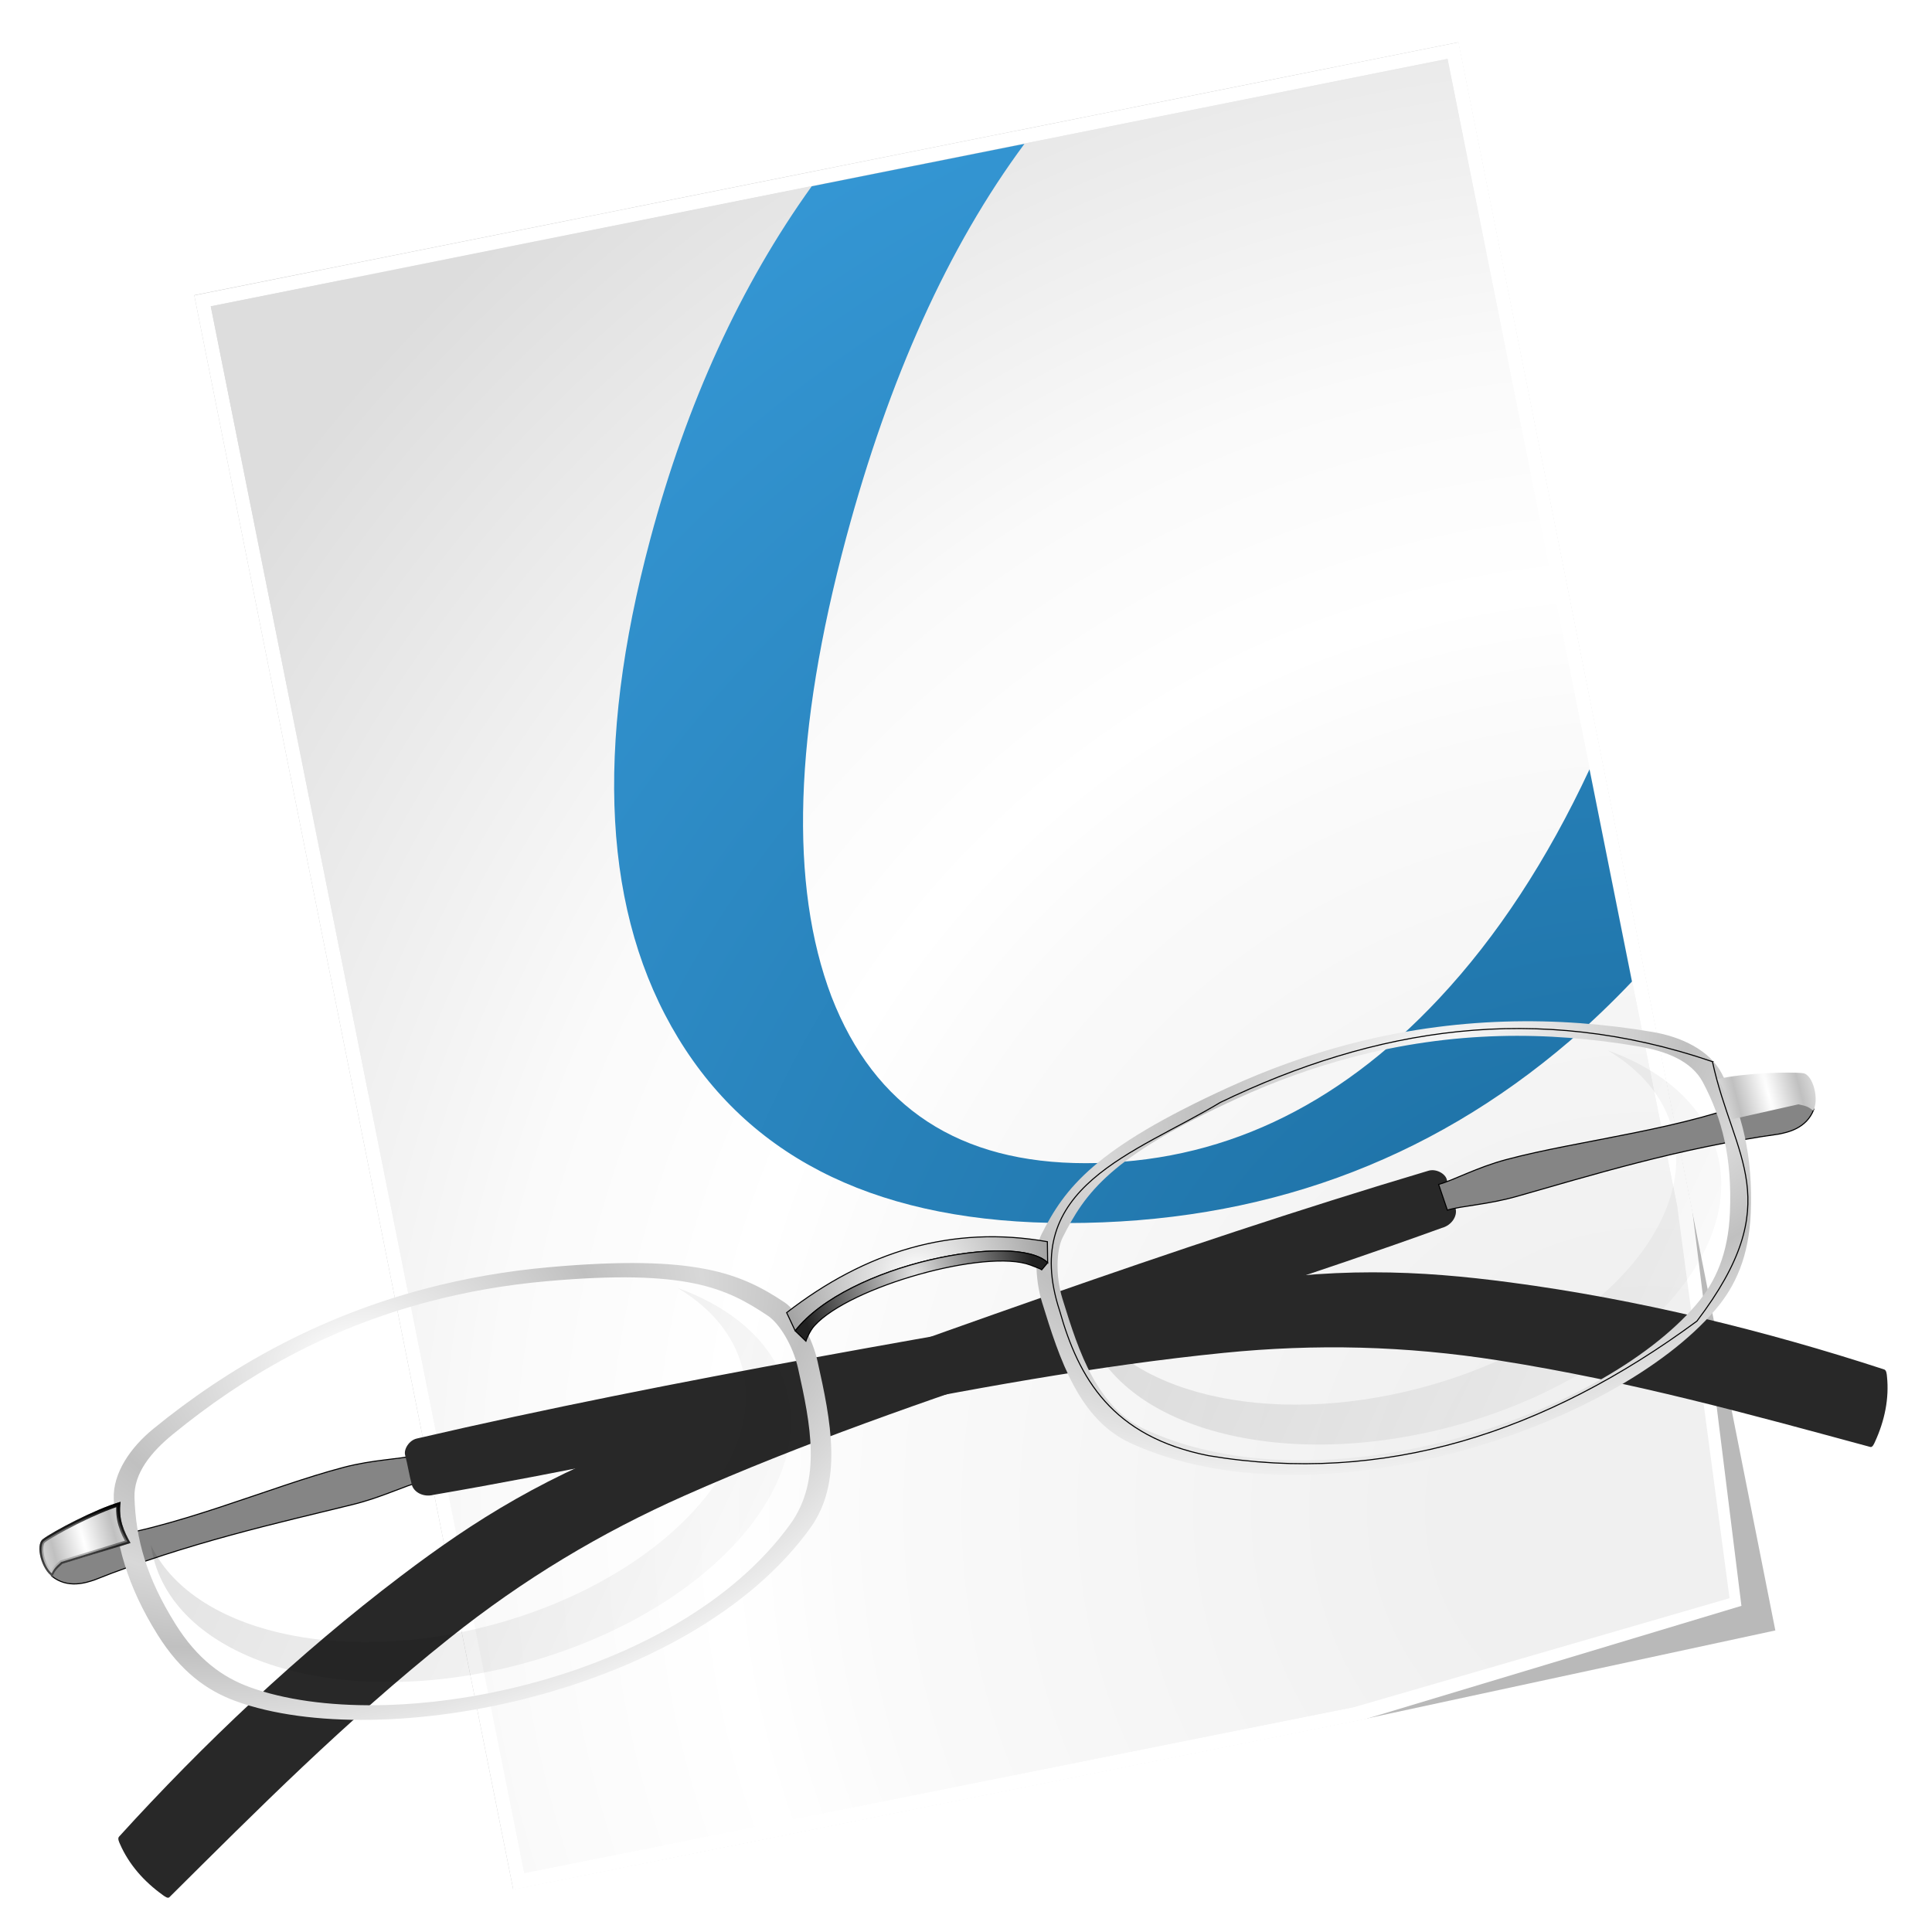 <?xml version="1.0" encoding="UTF-8"?>
<svg xmlns="http://www.w3.org/2000/svg" xmlns:xlink="http://www.w3.org/1999/xlink" width="32" height="32" viewBox="0 0 128 128">
  <style><![CDATA[.B{fill:none}.C{fill-rule:evenodd}.D{clip-path:url(#H)}.E{stroke:#000}.F{stroke-width:3}.G{stroke-width:4.1}.H{opacity:.824}.I{clip-path:url(#Q)}.J{stroke-linejoin:miter}.K{stroke-miterlimit:4}.L{stroke-dasharray:none}.M{stroke-opacity:1}.N{fill:#282828}.O{filter:url(#U)}.P{clip-path:url(#N)}.Q{clip-path:url(#V)}]]></style>
  <defs>
    <linearGradient id="A" xlink:href="#AH">
      <stop offset="0" stop-color="#fff"></stop>
      <stop offset="1" stop-color="#fff" stop-opacity="0"></stop>
    </linearGradient>
    <linearGradient id="B" xlink:href="#AH">
      <stop offset="0" stop-opacity=".28"></stop>
      <stop offset="1" stop-opacity="0"></stop>
    </linearGradient>
    <linearGradient id="C" xlink:href="#AH">
      <stop offset="0"></stop>
      <stop offset="1" stop-opacity="0"></stop>
    </linearGradient>
    <linearGradient id="D" xlink:href="#AH">
      <stop offset="0" stop-color="#fefefe"></stop>
      <stop offset="1" stop-color="#a2a2a2"></stop>
    </linearGradient>
    <linearGradient id="E" xlink:href="#AH">
      <stop offset="0" stop-color="#fefefe"></stop>
      <stop offset="1" stop-color="#fefefe" stop-opacity="0"></stop>
    </linearGradient>
    <linearGradient id="F" xlink:href="#AH">
      <stop offset="0"></stop>
      <stop offset="1" stop-opacity="0"></stop>
    </linearGradient>
    <linearGradient id="G" xlink:href="#AH">
      <stop offset="0" stop-color="#fff"></stop>
      <stop offset=".69" stop-color="silver"></stop>
      <stop offset="1" stop-color="#d8d8d8"></stop>
    </linearGradient>
    <clipPath id="H">
      <path d="M-2267.13 169.813c-105.12-.106-198.87 24.5-281.5 62.03-25.425 11.548-47.416 30.533-52.844 54.063-9.213 39.936-8.883 82.67 7.188 134.563 12.03 38.848 31.26 62.627 55.28 79.28 120.117 83.283 415.306 103.194 564.625-19.22 41.3-33.858 44.606-93.187 46.844-150.156.91-23.2-6.477-50.94-15.625-61.28-33.005-37.31-69.468-65.494-205.406-88.906-41.008-7.063-80.54-10.336-118.562-10.375zm0 12.625c36.183.037 73.757 3.154 112.78 9.875 129.364 22.28 161.09 49.09 192.5 84.594 8.705 9.84 15.742 33.234 14.875 55.313-2.13 54.214-5.29 107.686-44.594 139.906-142.098 116.492-417.005 97.537-531.313 18.28-22.86-15.85-41.144-38.468-52.594-75.437-15.294-49.382-15.61-87.058-6.844-125.062 5.165-22.392 26.086-37.448 50.28-48.437 78.634-35.715 164.87-59.133 264.906-59.03z" class="B E F J K L M"></path>
    </clipPath>
    <filter id="I">
      <feGaussianBlur stdDeviation="2.694"></feGaussianBlur>
    </filter>
    <filter id="J">
      <feGaussianBlur stdDeviation="1.347"></feGaussianBlur>
    </filter>
    <filter id="K">
      <feGaussianBlur stdDeviation="3.502"></feGaussianBlur>
    </filter>
    <filter id="L">
      <feGaussianBlur stdDeviation="1.707"></feGaussianBlur>
    </filter>
    <filter id="M">
      <feGaussianBlur stdDeviation="1.695"></feGaussianBlur>
    </filter>
    <clipPath id="N">
      <path d="M-1953.898 1026.42c1.988 1.286 1.285 4.75.92 7.095-3.2 20.576-12.77 39.775-26.695 56.644-1.374 1.665-3.6 4.608-5.46 3.536-101.17-58.32-201.265-117.098-317.15-168.186-81.968-36.135-163.14-59.556-248.675-73.28-235.222-37.744-503.63-38.946-753.917-61.224-9.724 0-17.335-7.01-17.335-14.46 0-10.32 1.055-18.9 1.055-28.686 0-5.34 6.92-12.392 14.562-12.16 250.53 7.645 515.15 33.507 761.64 54.06 113.76 9.486 191.874 34.53 271.5 67.274 112.455 46.245 220.968 105.594 319.553 169.387z" fill-opacity="1" stroke="none" class="C N"></path>
    </clipPath>
    <filter id="O">
      <feGaussianBlur stdDeviation="9.137"></feGaussianBlur>
    </filter>
    <filter id="P">
      <feGaussianBlur stdDeviation="1.861"></feGaussianBlur>
    </filter>
    <clipPath id="Q">
      <path d="M-2318.854 305.645c10.668-4.334 53.717-14.576 79.692-15.254-6.235 15.292-4.09 27.79-.85 39.925l-67.108 2.548c-3.964 2.25-7.928 3.33-11.892 9.344-8.323-8.358-8.66-32.98.158-36.563z" stroke="url(#linearGradient3808)" filter="url(#P)" class="B G J K L M"></path>
    </clipPath>
    <filter id="R">
      <feGaussianBlur stdDeviation="1.129"></feGaussianBlur>
    </filter>
    <filter id="S">
      <feGaussianBlur stdDeviation=".104"></feGaussianBlur>
    </filter>
    <filter id="T" x="-.012" width="1.024" y="-.121" height="1.242">
      <feGaussianBlur stdDeviation="1.431"></feGaussianBlur>
    </filter>
    <filter id="U" x="-.017" width="1.034" y="-.134" height="1.268">
      <feGaussianBlur stdDeviation="2.613"></feGaussianBlur>
    </filter>
    <clipPath id="V">
      <path d="M-2127.7 482.333c11.385 16.002 30.21 14.51 38.023 14.044 93.247-11.353 181.81-7.684 253.326-6.406 28.578.51 51.815-4.655 66.56-4.252l1.76-25.45c-15.24-.347-38.875-6.245-67.29-6.34-71.773-.238-171.467 15.994-249.583 4.377h-42.647l-.15 24.027z" class="B E G J K L M O"></path>
    </clipPath>
    <filter id="W" x="-.057" width="1.115" y="-.105" height="1.21">
      <feGaussianBlur stdDeviation="1.159"></feGaussianBlur>
    </filter>
    <filter id="X">
      <feGaussianBlur stdDeviation="13.269"></feGaussianBlur>
    </filter>
    <filter id="Y">
      <feGaussianBlur stdDeviation="1.45"></feGaussianBlur>
    </filter>
    <linearGradient x1="-1308.812" y1="-306.287" x2="-283.035" y2="551.407" id="Z" xlink:href="#B"></linearGradient>
    <radialGradient cx="-1732.909" cy="331.947" r="143.212" fx="-1732.909" fy="331.947" id="a" xlink:href="#G" gradientTransform="matrix(1,5.4112362e-7,-2.012705e-7,0.372,6.6810889e-5,208.481)"></radialGradient>
    <linearGradient x1="-1893.794" y1="331.266" x2="-1876.773" y2="350.787" id="b" xlink:href="#D"></linearGradient>
    <radialGradient cx="-1629.002" cy="98.047" r="341.557" fx="-1629.002" fy="98.047" id="c" xlink:href="#G" gradientTransform="matrix(1,0,0,0.586,0,152.491)" spreadMethod="reflect"></radialGradient>
    <radialGradient cx="-1915.292" cy="316.3" r="43.099" fx="-1915.292" fy="316.3" id="d" xlink:href="#G" gradientTransform="matrix(1,2.6562553e-7,-2.2224032e-6,8.367,7.0294537e-4,-2330.077)"></radialGradient>
    <radialGradient cx="-1732.909" cy="331.947" r="143.212" fx="-1732.909" fy="331.947" id="e" xlink:href="#G" gradientTransform="matrix(1,5.4112362e-7,-2.012705e-7,0.372,0,208.481)"></radialGradient>
    <radialGradient cx="-1629.002" cy="98.047" r="341.557" fx="-1629.002" fy="98.047" id="f" xlink:href="#G" gradientTransform="matrix(-1,0,0,0.586,-2188.841,152.491)" spreadMethod="reflect"></radialGradient>
    <radialGradient cx="-1915.292" cy="316.3" r="43.099" fx="-1915.292" fy="316.3" id="g" xlink:href="#G" gradientTransform="matrix(-1,2.6562553e-7,2.2224032e-6,8.367,-2188.841,-2330.077)"></radialGradient>
    <radialGradient cx="-1092.879" cy="276.497" r="127.738" fx="-1092.879" fy="276.497" id="h" xlink:href="#D" gradientTransform="matrix(1,3.781366e-7,-3.2292777e-7,0.854,8.9288564e-5,37.37)"></radialGradient>
    <radialGradient cx="-1093.583" cy="217.837" r="123.636" fx="-1093.583" fy="217.837" id="i" gradientTransform="matrix(0.775,0.447,-0.466,0.807,-144.928,587.204)" xlink:href="#AH">
      <stop offset="0" stop-color="#e2e2e2"></stop>
      <stop offset="1" stop-color="#212121"></stop>
    </radialGradient>
    <linearGradient x1="-1080.854" y1="830.34" x2="-1080.854" y2="240.645" id="j" xlink:href="#B"></linearGradient>
    <linearGradient x1="-1080.854" y1="735.417" x2="-1080.854" y2="620.339" id="k" xlink:href="#B"></linearGradient>
    <linearGradient x1="-2180.877" y1="-260.642" x2="-1234.005" y2="686.229" id="l" xlink:href="#A"></linearGradient>
    <linearGradient x1="-2160.246" y1="-240.012" x2="-1234.005" y2="686.229" id="m" xlink:href="#A"></linearGradient>
    <linearGradient x1="-2213.146" y1="-314.287" x2="-1187.369" y2="543.407" id="n" xlink:href="#B"></linearGradient>
    <radialGradient cx="102.868" cy="110.304" fx="102.868" fy="110.304" id="o" gradientTransform="matrix(0.91,-0.182,0.182,0.911,-4.429,18.296)" r="137.893" xlink:href="#AH">
      <stop offset=".101" stop-color="#f0f0f0"></stop>
      <stop offset=".401" stop-color="#fafafa"></stop>
      <stop offset=".479" stop-color="#fff"></stop>
      <stop offset=".6" stop-color="#fafafa"></stop>
      <stop offset=".722" stop-color="#eee"></stop>
      <stop offset=".888" stop-color="#ddd"></stop>
    </radialGradient>
    <linearGradient x1="-3230.765" y1="515.371" x2="-2050.828" y2="1340.804" id="p" xlink:href="#E"></linearGradient>
    <linearGradient x1="-1898.503" y1="890.185" x2="-4511.145" y2="924.163" id="q" xlink:href="#E"></linearGradient>
    <linearGradient x1="-2255.896" y1="169.812" x2="-2255.896" y2="323.114" id="r" xlink:href="#F"></linearGradient>
    <linearGradient x1="-2255.896" y1="169.812" x2="-2255.896" y2="428.471" id="s" xlink:href="#F"></linearGradient>
    <linearGradient x1="-2266.768" y1="568.777" x2="-2266.768" y2="-39.337" id="t" xlink:href="#F"></linearGradient>
    <linearGradient x1="-2282.262" y1="275.525" x2="-2305.07" y2="344.258" id="u" xlink:href="#C"></linearGradient>
    <linearGradient x1="-2325.361" y1="122.621" x2="-2309.317" y2="723.97" id="v" xlink:href="#C"></linearGradient>
    <radialGradient cx="102.868" cy="110.304" r="137.893" fx="102.868" fy="110.304" id="w" gradientTransform="matrix(0.91,-0.182,0.182,0.911,-4.429,18.296)" xlink:href="#AH">
      <stop offset="0" stop-color="#18689a"></stop>
      <stop offset="1" stop-color="#3ba1e1"></stop>
    </radialGradient>
    <path id="x" d="M-3306.594 737.5c-7.642-.233-14.562 6.818-14.562 12.156 0 9.787-1.063 18.367-1.063 28.688 0 .998.147 2.003.406 2.97.3-5.524.656-20.896.656-26.656 0-5.34 6.92-12.39 14.562-12.156 250.53 7.645 515.167 33.51 761.656 54.063 113.76 9.486 191.874 44.536 271.5 77.28 112.253 46.162 220.557 105.37 319 169.03.585-2.496 1.074-5.023 1.47-7.562.365-2.346 1.05-5.807-.937-7.094-98.584-63.793-207.076-123.13-319.53-169.375-79.626-32.745-157.74-57.796-271.5-67.28-246.5-20.553-511.125-46.417-761.656-54.062z"></path>
    <path id="y" d="M-2127.7 482.333c11.385 16.002 30.21 14.51 38.023 14.044 93.247-11.353 181.81-7.684 253.326-6.406 28.578.51 51.815-4.655 66.56-4.252l1.76-25.45c-15.24-.347-38.875-6.245-67.29-6.34-71.773-.238-171.467 15.994-249.583 4.377h-42.647l-.15 24.027z"></path>
    <path id="z" d="M-1875.62 342.208l215.764 3.398c71.355-.425 69.656-5.097 69.656-5.097l-3.398-16.99s8.92-6.37-61.162-5.097-219.162 10.194-219.162 10.194l-1.7 13.59z"></path>
    <path id="AA" d="M-1878.875 318.05l-3.604 26.43c-16.415-.473-28-.27-35.294-2.09-22.423-5.6-4.268-17.642 38.898-24.338z"></path>
    <path id="AB" d="M-2267.13 169.813c-105.12-.106-198.87 24.5-281.5 62.03-25.425 11.548-47.416 30.533-52.844 54.063-9.213 39.936-8.883 82.67 7.188 134.563 12.03 38.848 31.26 62.627 55.28 79.28 120.117 83.283 415.306 103.194 564.625-19.22 41.3-33.858 44.606-93.187 46.844-150.156.91-23.2-6.477-50.94-15.625-61.28-33.005-37.31-69.468-65.494-205.406-88.906-41.008-7.063-80.54-10.336-118.562-10.375z"></path>
    <path id="AC" d="M-2267.13 169.813c-105.12-.106-198.87 24.5-281.5 62.03-25.425 11.548-47.416 30.533-52.844 54.063-9.213 39.936-8.883 82.67 7.188 134.563 12.03 38.848 31.26 62.627 55.28 79.28 120.117 83.283 415.306 103.194 564.625-19.22 41.3-33.858 44.606-93.187 46.844-150.156.91-23.2-6.477-50.94-15.625-61.28-33.005-37.31-69.468-65.494-205.406-88.906-41.008-7.063-80.54-10.336-118.562-10.375zm0 12.625c36.183.037 73.757 3.154 112.78 9.875 129.364 22.28 161.09 49.09 192.5 84.594 8.705 9.84 15.742 33.234 14.875 55.313-2.13 54.214-5.29 107.686-44.594 139.906-142.098 116.492-417.005 97.537-531.313 18.28-22.86-15.85-41.144-38.468-52.594-75.437-15.294-49.382-15.61-87.058-6.844-125.062 5.165-22.392 26.086-37.448 50.28-48.437 78.634-35.715 164.87-59.133 264.906-59.03z"></path>
    <path id="AD" d="M-1457.684 178.26c88.612 15.54 180.967 23.307 241.248 97.69-84.687-74.973-162.407-81.877-241.248-97.69z"></path>
    <path id="AE" d="M-1459.486 552.856c94.62-11.936 212.202-49.135 222.628-118.712-29.426 65.362-117.957 98.094-222.628 118.712z"></path>
    <path id="AF" d="M-1529.758 317.633c-105.12-.077-198.87 17.758-281.5 44.958-25.425 8.37-47.416 22.13-52.844 39.183l-1.094 3.6-3.906.226c-5.517.384-11.42.956-17.375 1.653l-11.937 1.54-11.47 1.744-5.406.883-9.75 1.767-4.22.838-3.656.793c-2.25.505-4.104.966-5.437 1.36a7.25 7.25 0 0 0-2.219 1.11c-1.333.978-2.357 2.405-3.062 4.1-.353.847-.614 1.76-.813 2.718-.397 1.918-.5 4.016-.28 6.115.14 1.4.4 2.797.813 4.145.302 1.01.678 1.992 1.125 2.922.15.3.303.608.47.906.914 1.646 2.072 3.085 3.47 4.2.035.028.06.063.094.09a29.25 29.25 0 0 0 5.344 4.077c.07.042.15.072.22.113.875.51 1.75 1.002 2.656 1.427 10.694 5.09 23.352 4.383 29.406 4.122l31.28-2.378c.005.06.026.12.03.18.008.1.023.195.03.294.003.03-.003.06 0 .09 1.243 15.22 5.323 31.43 12.875 49.103 12.03 28.156 31.26 45.4 55.28 57.46 3.24 1.628 6.605 3.22 10.094 4.78-51.59 20.127-101.526 41.736-149.156 64.074-1.024.48-1.334 1.364-1.344 2.356l-1.437.68c-1.988.932-1.302 3.44-.937 5.14.395 1.84.883 3.672 1.47 5.48l3.313-1.563c4.345 12.284 12.988 23.787 24.72 34.087 1.374 1.207 3.578 3.336 5.438 2.56l210.156-84.82c141.623 28.916 346.125 22.333 462.313-46.702 16.82-9.994 27.32-23.046 34.03-37.8.5-1.095.98-2.193 1.438-3.307.015-.037.016-.077.03-.113.458-1.114.894-2.243 1.312-3.375.445-1.206.878-2.422 1.28-3.647l1.094-3.465c.01-.038.02-.076.03-.113a127.34 127.34 0 0 0 .969-3.511c.012-.045.02-.09.03-.136l.438-1.767 115.5-7.338 115.47 7.338c5.61 22.657 16.787 43.033 40.687 57.234 116.17 69.025 320.63 75.627 462.25 46.725 73.092 27.19 141.403 56.06 210.188 84.798 1.86.777 4.095-1.353 5.47-2.56 11.73-10.3 20.343-21.802 24.688-34.087l3.344 1.563c.585-1.81 1.074-3.64 1.47-5.48.365-1.7 1.05-4.21-.937-5.14l-1.437-.68c-.01-.99-.32-1.875-1.344-2.356-47.635-22.34-97.592-43.946-149.188-64.074 3.488-1.56 6.885-3.15 10.125-4.78 24.02-12.07 43.25-29.305 55.28-57.46 7.552-17.673 11.6-33.883 12.844-49.103.003-.03-.002-.06 0-.09.008-.1.023-.195.03-.294.005-.06.026-.12.03-.18l31.28 2.378c5.9.254 18.078.922 28.594-3.76.37-.162.727-.323 1.094-.498l.188-.09c.368-.18.73-.373 1.094-.566.06-.032.127-.058.187-.09.358-.194.7-.403 1.063-.612l.187-.113a29.19 29.19 0 0 0 5.375-4.145c.616-.494 1.197-1.038 1.72-1.653 1.065-1.255 1.93-2.745 2.594-4.35.133-.32.258-.644.375-.974 1.05-2.967 1.446-6.26 1.156-9.286-.032-.336-.076-.668-.125-.997-.197-1.316-.53-2.562-1-3.692-.588-1.412-1.383-2.643-2.406-3.58-.205-.187-.403-.358-.625-.52-.006-.004-.026.004-.03 0-.438-.322-.9-.62-1.406-.838-.008-.003-.023.003-.03 0-.258-.1-.506-.19-.78-.272-3.33-.98-9.834-2.4-17.97-3.873-.01-.002-.022.002-.03 0-4.88-.884-10.35-1.785-16.094-2.65-.01-.001-.02.001-.03 0-5.744-.865-11.763-1.702-17.72-2.4-.01-.001-.02.001-.03 0a410.48 410.48 0 0 0-11.719-1.2c-.01-.001-.02.001-.03 0-3.3-.3-6.475-.515-9.53-.68l-1.062-3.6c-5.428-17.054-27.42-30.813-52.844-39.183-82.63-27.2-176.38-45.036-281.5-44.958-38.022.028-77.555 2.4-118.562 7.52-135.938 16.97-172.4 37.396-205.406 64.437-1.156.947-2.29 2.103-3.375 3.42-78.436-24.596-159.274-22.366-241.656 1.948-.222-.31-.462-.61-.687-.906-.016-.02-.015-.047-.03-.068-1.32-1.726-2.696-3.223-4.125-4.394-33.005-27.04-69.468-47.468-205.406-64.437-41.008-5.12-80.54-7.492-118.562-7.52zm461 76.826c40.217.133 78.588 4.523 95.687 13.363l4.875 2.56a72.72 72.72 0 0 0-1.062 3.624c-.05.182-.11.36-.156.544-.008.03-.023.06-.03.09-1.373 5.327-2.187 10.898-2.22 16.262v.34l-109.187 6.432-109.22-6.432c.001-2.22-.155-4.462-.406-6.727-.004-.037.004-.076 0-.113-.003-.03.003-.06 0-.09-.024-.21-.068-.423-.094-.634-.245-1.977-.555-3.955-.97-5.91l-.156-.702c-.018-.084-.044-.166-.062-.25l-.375-1.585c2.143-1.78 4.892-3.794 7.687-5.12 22.137-10.493 70.108-15.8 115.688-15.65z"></path>
    <path id="AG" d="M-1281.467 394.678c.042 78.652-127.467 142.423-284.77 142.423s-284.812-63.77-284.77-142.423c-.042-78.652 127.467-142.423 284.77-142.423s284.812 63.77 284.77 142.423h0z"></path>
    <linearGradient id="AH" gradientUnits="userSpaceOnUse"></linearGradient>
  </defs>
  <path d="M24.94 125.004l56.392-11.33 27.313-5.91-5.532-28-15.495-77.75-83.83 16.842L24.94 125.004z" transform="matrix(.999 0 0 .995 9.085 .796)" opacity=".54" fill="#131313" filter="url(#Y)"></path>
  <path d="M34.006 125.2l56.348-11.274 25.02-7.535-3.256-26.2L96.635 2.8 12.87 19.57 34.006 125.2z" fill="#fff"></path>
  <path d="M13.963 20.298l20.77 103.8 55.052-11.015 21.346-33.088-15.227-76.09-81.943 16.395z" fill="url(#o)"></path>
  <path d="M13.963 20.298l20.77 103.8 55.052-11.015 24.802-7.198-3.456-25.9-15.227-76.09-81.943 16.395z" fill="url(#o)"></path>
  <path d="M67.872 9.53l-14.094 2.813c-4.71 6.557-8.276 14.343-10.687 23.344-3.724 13.898-3.13 24.92 1.844 33.094S58.5 81.03 70.684 81.03c12.808 0 23.912-4.004 33.313-12.062 1.438-1.233 2.818-2.56 4.125-3.937L105.31 50.97c-2.805 6.005-6.116 11.073-9.97 15.188-6.817 7.28-14.608 10.906-23.406 10.906-8.37 0-13.988-3.674-16.844-11.03-2.806-7.397-2.484-17.52.97-30.406C58.9 25.06 62.818 16.35 67.872 9.53z" fill="url(#w)"></path>
  <path d="M22.672 17.632l.118.903 44.925-9.02-.254-.87-44.79 8.986z" opacity=".363" fill="#fff" class="C"></path>
  <g transform="matrix(.068 -.018 .018 .068 130.07 46.053)">
    <path d="M-409.212 237.844c25.252 25.803 39.75 55.84 39.75 87.875 0 96.22-130.596 174.28-291.5 174.28-149.97 0-273.607-67.813-289.72-154.937-.513 4.345-.78 8.733-.78 13.156 0 101.833 138.207 184.47 308.5 184.47s308.5-82.636 308.5-184.47c0-45.978-28.168-88.06-74.75-120.375z" fill="url(#Z)" class="H"></path>
    <g class="C">
      <path d="M-1954.263 594.89c-1.988 1.286-1.285 4.75-.92 7.094 3.2 20.576 12.77 39.775 26.695 56.644 1.374 1.665 3.6 4.608 5.46 3.536 101.17-58.32 201.265-117.098 317.15-168.186 81.968-36.135 163.14-59.556 248.675-73.28 235.222-37.744 503.63-38.946 753.917-61.224 9.724 0 17.335-7.01 17.335-14.46 0-10.32-1.055-18.9-1.055-28.686 0-5.34-6.92-12.392-14.562-12.16-250.53 7.645-515.15 33.507-761.64 54.06-113.76 9.486-191.874 34.53-271.5 67.274-112.455 46.245-220.968 105.594-319.553 169.387z" class="N"></path>
      <path d="M-1952.907 341.177c11.385 16.002 30.21 14.51 38.023 14.044 93.247-11.353 181.81-7.684 253.326-6.406 28.578.51 51.815-4.655 66.56-4.252l1.76-25.45c-15.24-.347-38.874-6.245-67.29-6.34-71.773-.238-171.467 15.994-249.583 4.377h-42.647l-.15 24.027z" fill="#858585" class="E"></path>
    </g>
    <g class="C">
      <path d="M-234.578 594.89c1.988 1.286 1.285 4.75.92 7.094-3.2 20.576-12.77 39.775-26.695 56.644-1.374 1.665-3.6 4.608-5.46 3.536-101.17-58.32-201.265-117.098-317.15-168.186-81.968-36.135-163.14-59.556-248.675-73.28-235.222-37.744-503.63-38.946-753.917-61.224-9.724 0-17.335-7.01-17.335-14.46 0-10.32 1.056-18.9 1.056-28.686 0-5.34 6.92-12.392 14.562-12.16 250.53 7.645 515.15 33.507 761.64 54.06 113.76 9.486 191.874 34.53 271.5 67.274 112.455 46.245 220.968 105.594 319.553 169.387z" class="N"></path>
      <path d="M-1543.32 169.813c-105.12-.106-198.87 24.5-281.5 62.03-25.425 11.548-47.416 30.533-52.844 54.063-9.213 39.936-8.883 82.67 7.188 134.563 12.03 38.848 31.26 62.627 55.28 79.28 120.117 83.283 415.305 103.194 564.625-19.22 41.3-33.858 44.606-93.187 46.844-150.156.91-23.2-6.478-50.94-15.625-61.28-33.005-37.31-69.468-65.494-205.406-88.906-41.008-7.063-80.54-10.336-118.562-10.375zm0 12.625c36.183.037 73.757 3.154 112.78 9.875 129.364 22.28 161.09 49.09 192.5 84.594 8.705 9.84 15.742 33.234 14.875 55.313-2.13 54.214-5.29 107.686-44.594 139.906-142.098 116.492-417.005 97.537-531.312 18.28-22.86-15.85-41.144-38.468-52.594-75.437-15.294-49.382-15.61-87.058-6.844-125.062 5.165-22.392 26.086-37.448 50.28-48.437 78.634-35.715 164.87-59.133 264.906-59.03z" fill="url(#c)"></path>
    </g>
    <g class="B F"></g>
    <g fill="#fff" class="C"></g>
    <path d="M-1951.885 305.645c10.668-4.334 53.717-14.576 79.692-15.254-6.235 15.292-4.09 27.79-.85 39.925l-67.108 2.548c-3.964 2.25-7.928 3.33-11.892 9.344-8.323-8.358-8.66-32.98.158-36.563z" fill="url(#d)" class="C"></path>
    <g transform="translate(366.958)" class="B">
      <path d="M-2318.854 305.645c10.668-4.334 53.717-14.576 79.692-15.254-6.235 15.292-4.09 27.79-.85 39.925l-67.108 2.548c-3.964 2.25-7.928 3.33-11.892 9.344-8.323-8.358-8.66-32.98.158-36.563z" stroke="url(#u)" stroke-width="7.2" filter="url(#R)" class="I"></path>
      <path d="M-2318.854 305.645c10.668-4.334 53.717-14.576 79.692-15.254-6.235 15.292-4.09 27.79-.85 39.925l-67.108 2.548c-3.964 2.25-7.928 3.33-11.892 9.344-8.323-8.358-8.66-32.98.158-36.563z" stroke="url(#v)" stroke-width="4" filter="url(#S)" class="I"></path>
    </g>
    <g class="E">
      <path d="M-235.934 341.177c-11.385 16.002-30.21 14.51-38.023 14.044-93.247-11.353-181.81-7.684-253.326-6.406-28.578.51-51.815-4.655-66.56-4.252l-1.76-25.45c15.24-.347 38.875-6.245 67.29-6.34 71.773-.238 171.467 15.994 249.583 4.377h42.647l.15 24.027z" fill="#858585" class="C"></path>
    </g>
    <g class="C">
      <g transform="matrix(-1 0 0 1 -2188.841 0)"></g>
      <path d="M-645.52 169.813c105.12-.106 198.87 24.5 281.5 62.03 25.425 11.548 47.416 30.533 52.844 54.063 9.213 39.936 8.883 82.67-7.187 134.563-12.03 38.848-31.26 62.627-55.28 79.28-120.117 83.283-415.306 103.194-564.625-19.22-41.3-33.858-44.606-93.187-46.844-150.156-.91-23.2 6.477-50.94 15.625-61.28 33.005-37.31 69.468-65.494 205.406-88.906 41.008-7.063 80.54-10.336 118.563-10.375zm0 12.625c-36.183.037-73.757 3.154-112.78 9.875-129.364 22.28-161.09 49.09-192.5 84.594-8.705 9.84-15.742 33.234-14.875 55.313 2.13 54.214 5.29 107.686 44.594 139.906 142.098 116.492 417.005 97.537 531.313 18.28 22.86-15.85 41.144-38.468 52.594-75.437 15.294-49.382 15.61-87.058 6.844-125.062-5.165-22.392-26.086-37.448-50.28-48.437-78.634-35.715-164.87-59.133-264.906-59.03z" fill="url(#f)"></path>
    </g>
    <g class="B F"></g>
    <g transform="matrix(-1 0 0 1 -2188.841 0)" fill="#fff" class="C"></g>
    <path d="M-236.956 305.645c-10.668-4.334-53.717-14.576-79.692-15.254 6.235 15.292 4.09 27.79.85 39.925l67.108 2.548c3.964 2.25 7.928 3.33 11.893 9.344 8.323-8.358 8.66-32.98-.158-36.563z" fill="url(#g)" class="C"></path>
    <g transform="matrix(-1 0 0 1 -2555.798 0)" class="B">
      <path d="M-2318.854 305.645c10.668-4.334 53.717-14.576 79.692-15.254-6.235 15.292-4.09 27.79-.85 39.925l-67.108 2.548c-3.964 2.25-7.928 3.33-11.892 9.344-8.323-8.358-8.66-32.98.158-36.563z" stroke="url(#u)" stroke-width="7.2" filter="url(#R)" class="I"></path>
      <path d="M-2318.854 305.645c10.668-4.334 53.717-14.576 79.692-15.254-6.235 15.292-4.09 27.79-.85 39.925l-67.108 2.548c-3.964 2.25-7.928 3.33-11.892 9.344-8.323-8.358-8.66-32.98.158-36.563z" stroke="url(#v)" stroke-width="4" filter="url(#S)" class="I"></path>
    </g>
    <g class="C E">
      <path d="M-1216.72 297.332c64.146-48.46 225.203-36.792 246.272-1.2l4.805-19.22c-82.47-38.146-167.62-35.02-254.475 1.772l3.398 18.65z" fill="url(#h)"></path>
      <path d="M-1216.72 297.332c64.146-48.46 225.203-36.792 246.272-1.2l-7.087 4.99c-.636-.93-3.924-3.3-9.108-6.997-36.478-26.02-169.69-24.085-211.36 3.167-5.304 3.47-10.56 10.372-11.496 11.972l-7.22-11.93z" fill="url(#i)"></path>
    </g>
    <path d="M-316.677 273.28c-145.627-97.107-299.475-111.998-457.86-81.504-89.745 26.12-203.742 27.986-196.57 151.022 1.03 65.943 17.332 127.188 100.682 167.803 152.298 68.905 311.962 60.47 477.04-4.794 112.146-87.46 72.318-139.364 76.7-232.526z" class="B E"></path>
    <g class="C"></g>
    <path d="M-1313.546 229.844c25.252 25.804 39.75 55.84 39.75 87.875 0 96.22-130.596 174.28-291.5 174.28-149.97 0-273.607-67.813-289.72-154.937-.513 4.345-.78 8.733-.78 13.156 0 101.833 138.207 184.47 308.5 184.47s308.5-82.636 308.5-184.47c0-45.978-28.168-88.06-74.75-120.375z" fill="url(#n)" class="H"></path>
  </g>
</svg>
